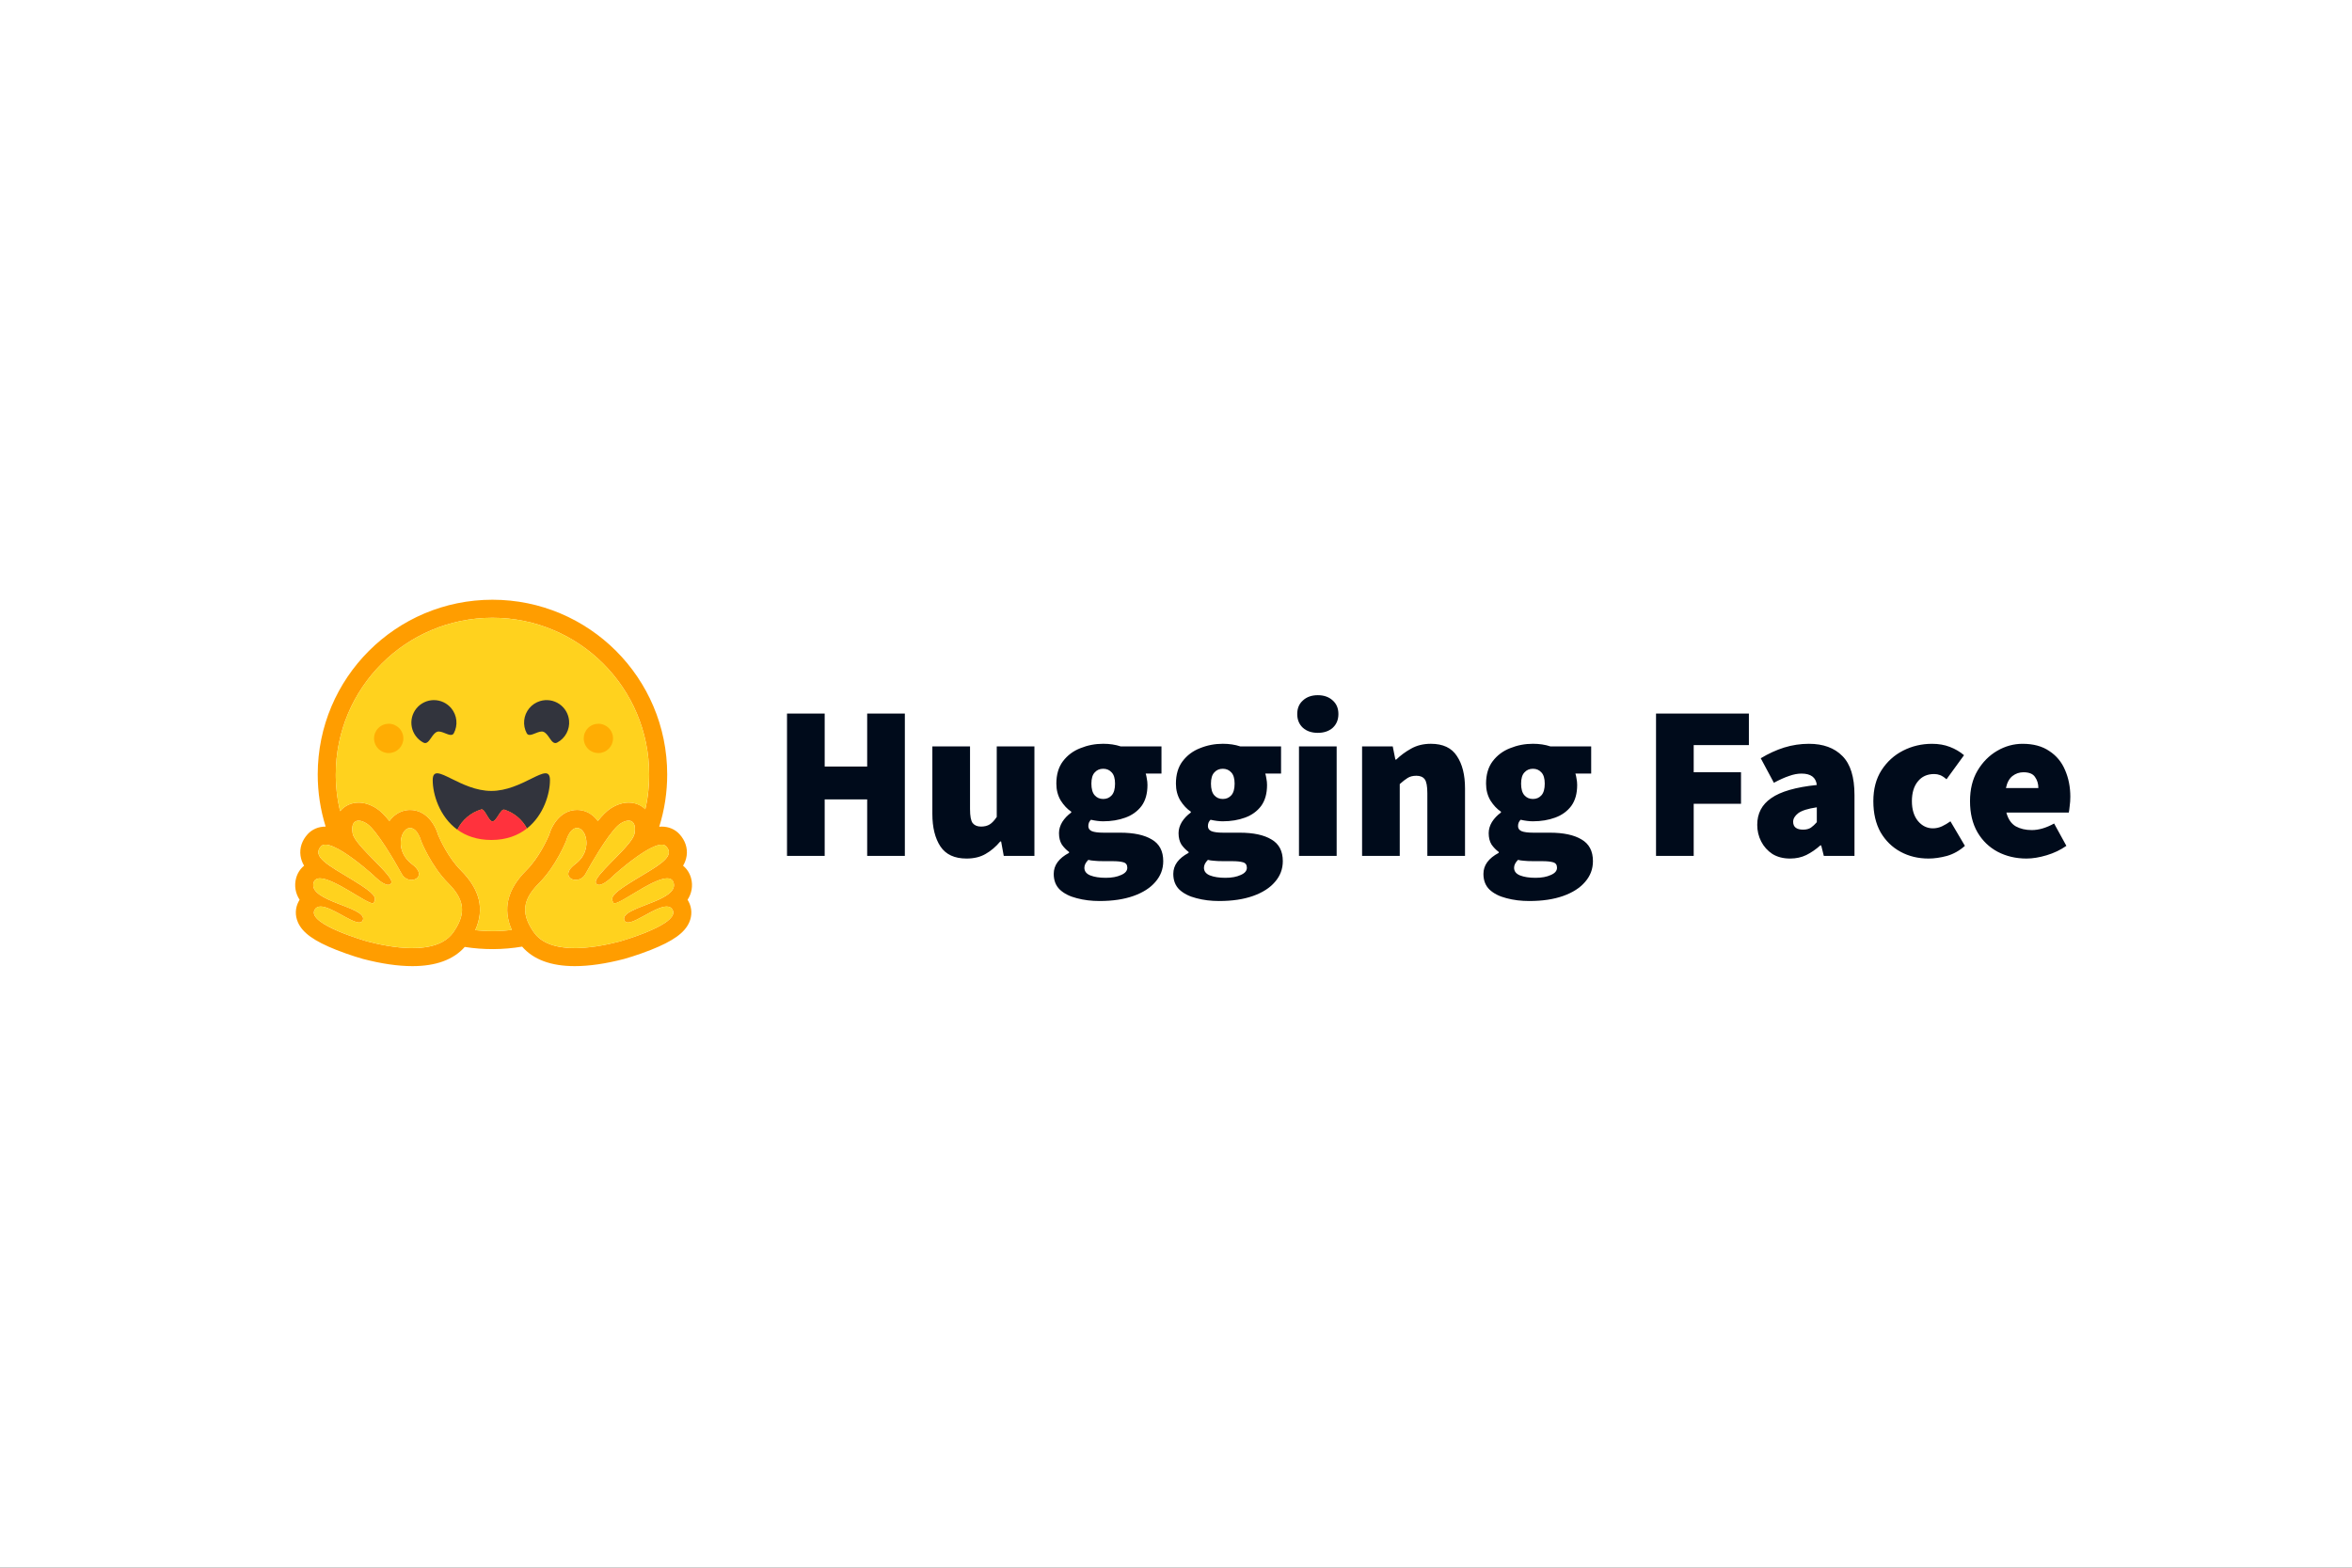 <?xml version="1.0" encoding="UTF-8"?>
<svg xmlns="http://www.w3.org/2000/svg" version="1.1" viewBox="0 0 300 200">
  <rect x="0" y="0" width="300" height="200" fill="#333333" stroke="none"/>
  <defs>
    <style>
      .cls-1 {
        fill: #ff323d;
      }

      .cls-2 {
        fill: none;
        stroke: red;
        stroke-miterlimit: 10;
        stroke-width: .2px;
      }

      .cls-3 {
        fill: #ff9d00;
      }

      .cls-4 {
        fill: #ffad03;
      }

      .cls-4, .cls-5, .cls-6 {
        fill-rule: evenodd;
      }

      .cls-5 {
        fill: #32343d;
      }

      .cls-7 {
        fill: #fff;
      }

      .cls-8 {
        fill: #000b1b;
      }

      .cls-6 {
        fill: #ffd21e;
      }
    </style>
  </defs>
  <!-- Generator: Adobe Illustrator 28.7.1, SVG Export Plug-In . SVG Version: 1.2.0 Build 142)  -->
  <g>
    <g id="Logo">
      <g id="Level">
        <g>
          <rect class="cls-2" x="30" y="80" width="240" height="40"/>
          <rect class="cls-2" x="50" y="70" width="200" height="60"/>
          <rect class="cls-2" x="95" y="45" width="110" height="110"/>
          <rect class="cls-2" x="100" y="30" width="100" height="140"/>
          <rect class="cls-2" x="70" y="58" width="160" height="84"/>
        </g>
        <ellipse class="cls-2" cx="150" cy="100" rx="120" ry="40"/>
        <ellipse class="cls-2" cx="150" cy="100" rx="100" ry="50"/>
        <ellipse class="cls-2" cx="150" cy="100" rx="80" ry="60"/>
        <circle class="cls-2" cx="150" cy="100" r="60"/>
        <ellipse class="cls-2" cx="150" cy="100" rx="50" ry="70"/>
        <g>
          <line class="cls-2" x1="150" y1="170" x2="150" y2="30"/>
          <line class="cls-2" x1="270" y1="100" x2="30" y2="100"/>
          <rect class="cls-2" x="30" y="30" width="240" height="140"/>
        </g>
      </g>
      <rect id="Background__x28_White_x29_" class="cls-7" width="300" height="200"/>
      <g id="Place_the_logo_here">
        <g>
          <path class="cls-8" d="M100.384,109.194v-18.159h4.805v6.761h5.42v-6.761h4.805v18.159h-4.805v-7.208h-5.42v7.208h-4.805ZM123.281,109.53c-1.527,0-2.635-.512-3.324-1.536-.689-1.043-1.034-2.43-1.034-4.163v-8.604h4.805v7.99c0,.894.112,1.49.335,1.788.242.298.596.447,1.062.447.447,0,.819-.093,1.117-.279.298-.186.596-.503.894-.95v-8.995h4.805v13.968h-3.911l-.335-1.844h-.112c-.559.67-1.183,1.201-1.872,1.592-.67.391-1.481.587-2.43.587ZM140.27,114.949c-1.061,0-2.039-.121-2.933-.363-.894-.224-1.611-.587-2.151-1.09-.522-.503-.782-1.173-.782-2.011,0-1.099.652-1.993,1.955-2.682v-.112c-.357-.264-.669-.585-.922-.95-.242-.391-.363-.876-.363-1.453,0-.484.14-.959.419-1.425.298-.466.68-.866,1.145-1.201v-.112c-.503-.335-.95-.81-1.341-1.425-.373-.633-.559-1.35-.559-2.151,0-1.155.279-2.104.838-2.85.577-.764,1.322-1.322,2.235-1.676.913-.372,1.881-.559,2.905-.559.819,0,1.564.112,2.235.335h5.196v3.464h-2.011c.056.168.102.382.14.642.056.261.084.531.084.81,0,1.099-.251,1.993-.754,2.682-.503.67-1.183,1.164-2.039,1.481-.857.317-1.806.475-2.85.475-.465,0-.987-.065-1.564-.196-.224.205-.335.475-.335.81,0,.298.149.512.447.643.316.13.819.195,1.508.195h2.095c1.751,0,3.101.289,4.051.866.968.559,1.453,1.481,1.453,2.766,0,1.006-.335,1.89-1.006,2.654-.652.763-1.583,1.359-2.794,1.788-1.21.429-2.645.643-4.302.643ZM140.717,101.931c.447,0,.81-.158,1.089-.475.28-.316.419-.81.419-1.481,0-.652-.14-1.127-.419-1.425-.279-.316-.642-.475-1.089-.475s-.81.158-1.089.475c-.28.298-.419.773-.419,1.425,0,.67.14,1.164.419,1.481.279.317.642.475,1.089.475ZM141.052,111.988c.782,0,1.434-.121,1.955-.363.522-.224.782-.531.782-.922,0-.372-.167-.605-.503-.698-.317-.093-.773-.14-1.369-.14h-1.089c-.559,0-.987-.018-1.285-.056-.279-.018-.521-.056-.726-.112-.335.335-.503.67-.503,1.006,0,.447.251.773.754.978.522.205,1.183.307,1.983.307ZM155.521,114.949c-1.062,0-2.039-.121-2.933-.363-.894-.224-1.611-.587-2.151-1.09-.521-.503-.782-1.173-.782-2.011,0-1.099.652-1.993,1.955-2.682v-.112c-.357-.264-.669-.585-.922-.95-.242-.391-.363-.876-.363-1.453,0-.484.14-.959.419-1.425.298-.466.68-.866,1.146-1.201v-.112c-.503-.335-.95-.81-1.341-1.425-.373-.633-.559-1.35-.559-2.151,0-1.155.28-2.104.838-2.85.577-.764,1.322-1.322,2.235-1.676.912-.372,1.881-.559,2.905-.559.82,0,1.565.112,2.235.335h5.196v3.464h-2.011c.056.168.102.382.14.642.056.261.084.531.084.81,0,1.099-.251,1.993-.754,2.682-.503.67-1.183,1.164-2.039,1.481-.857.317-1.806.475-2.85.475-.465,0-.987-.065-1.564-.196-.223.205-.335.475-.335.81,0,.298.149.512.447.643.317.13.819.195,1.508.195h2.095c1.751,0,3.101.289,4.051.866.968.559,1.453,1.481,1.453,2.766,0,1.006-.335,1.89-1.006,2.654-.652.763-1.583,1.359-2.794,1.788-1.21.429-2.645.643-4.302.643ZM155.967,101.931c.447,0,.81-.158,1.09-.475.279-.316.419-.81.419-1.481,0-.652-.14-1.127-.419-1.425-.28-.316-.643-.475-1.09-.475s-.81.158-1.089.475c-.279.298-.419.773-.419,1.425,0,.67.14,1.164.419,1.481.279.317.643.475,1.089.475ZM156.303,111.988c.782,0,1.434-.121,1.955-.363.521-.224.782-.531.782-.922,0-.372-.168-.605-.503-.698-.316-.093-.773-.14-1.369-.14h-1.089c-.559,0-.987-.018-1.285-.056-.279-.018-.521-.056-.726-.112-.335.335-.503.67-.503,1.006,0,.447.252.773.755.978.521.205,1.183.307,1.983.307ZM165.687,109.194v-13.968h4.805v13.968h-4.805ZM168.089,93.494c-.782,0-1.416-.214-1.9-.642-.484-.447-.726-1.034-.726-1.76s.242-1.304.726-1.732c.484-.447,1.118-.67,1.9-.67s1.415.223,1.9.67c.484.428.726,1.006.726,1.732s-.242,1.313-.726,1.76c-.484.428-1.117.642-1.9.642ZM173.735,109.194v-13.968h3.911l.335,1.676h.112c.559-.54,1.192-1.006,1.9-1.397.726-.41,1.564-.615,2.514-.615,1.546,0,2.654.522,3.324,1.565.689,1.024,1.034,2.403,1.034,4.134v8.604h-4.805v-7.99c0-.894-.112-1.49-.335-1.788-.224-.298-.577-.447-1.062-.447-.447,0-.819.093-1.117.28-.298.186-.633.447-1.006.782v9.163h-4.805ZM195.079,114.949c-1.061,0-2.039-.121-2.933-.363-.894-.224-1.611-.587-2.151-1.09-.522-.503-.782-1.173-.782-2.011,0-1.099.652-1.993,1.955-2.682v-.112c-.357-.264-.669-.585-.922-.95-.242-.391-.363-.876-.363-1.453,0-.484.14-.959.419-1.425.298-.466.68-.866,1.145-1.201v-.112c-.503-.335-.95-.81-1.341-1.425-.372-.633-.559-1.35-.559-2.151,0-1.155.279-2.104.838-2.85.577-.764,1.322-1.322,2.235-1.676.913-.372,1.881-.559,2.905-.559.819,0,1.564.112,2.235.335h5.196v3.464h-2.011c.056.168.103.382.14.642.056.261.084.531.084.81,0,1.099-.251,1.993-.754,2.682-.503.67-1.183,1.164-2.039,1.481-.857.317-1.806.475-2.85.475-.466,0-.987-.065-1.564-.196-.224.205-.335.475-.335.81,0,.298.149.512.447.643.316.13.819.195,1.508.195h2.095c1.751,0,3.101.289,4.051.866.968.559,1.453,1.481,1.453,2.766,0,1.006-.335,1.89-1.006,2.654-.652.763-1.583,1.359-2.794,1.788-1.21.429-2.645.643-4.302.643ZM195.526,101.931c.447,0,.81-.158,1.089-.475.28-.316.419-.81.419-1.481,0-.652-.14-1.127-.419-1.425-.279-.316-.642-.475-1.089-.475s-.81.158-1.089.475c-.28.298-.419.773-.419,1.425,0,.67.14,1.164.419,1.481.279.317.642.475,1.089.475ZM195.861,111.988c.782,0,1.434-.121,1.955-.363.522-.224.782-.531.782-.922,0-.372-.167-.605-.503-.698-.317-.093-.773-.14-1.369-.14h-1.089c-.559,0-.987-.018-1.285-.056-.279-.018-.522-.056-.726-.112-.335.335-.503.67-.503,1.006,0,.447.251.773.754.978.521.205,1.183.307,1.983.307ZM211.228,109.194v-18.159h11.845v4.023h-7.04v3.464h6.034v4.023h-6.034v6.649h-4.805ZM228.328,109.53c-.875,0-1.63-.195-2.263-.587-.604-.399-1.095-.947-1.425-1.592-.335-.652-.503-1.36-.503-2.123,0-1.453.596-2.589,1.788-3.408,1.192-.838,3.129-1.397,5.811-1.676-.112-.968-.764-1.453-1.955-1.453-.503,0-1.034.102-1.592.307-.559.186-1.201.475-1.928.866l-1.676-3.129c.987-.596,1.983-1.052,2.989-1.369,1.022-.316,2.087-.476,3.157-.475,1.825,0,3.25.522,4.274,1.565,1.024,1.024,1.536,2.682,1.536,4.972v7.766h-3.911l-.335-1.341h-.112c-.559.503-1.155.913-1.788,1.229-.614.298-1.304.447-2.067.447ZM230.004,105.842c.391,0,.717-.084.978-.251.261-.186.512-.419.754-.698v-1.9c-1.136.168-1.928.419-2.375.754-.428.335-.643.699-.643,1.09,0,.67.429,1.006,1.285,1.006ZM245.987,109.53c-1.322,0-2.514-.289-3.576-.866-1.062-.577-1.909-1.406-2.542-2.486-.615-1.099-.922-2.421-.922-3.967s.345-2.859,1.034-3.939c.708-1.099,1.63-1.937,2.766-2.514,1.136-.577,2.365-.866,3.687-.866.838,0,1.593.131,2.263.391.689.261,1.294.615,1.816,1.062l-2.235,3.073c-.298-.261-.568-.438-.81-.531-.241-.093-.496-.14-.754-.14-.894,0-1.592.316-2.095.95-.503.614-.754,1.453-.754,2.514s.261,1.909.782,2.542c.521.614,1.155.922,1.9.922.391,0,.773-.084,1.145-.252.382-.181.747-.396,1.09-.642l1.844,3.129c-.689.615-1.453,1.043-2.291,1.285-.838.223-1.62.335-2.347.335ZM258.486,109.53c-1.36,0-2.589-.289-3.688-.866-1.08-.577-1.937-1.406-2.57-2.486-.633-1.099-.95-2.421-.95-3.967,0-1.508.316-2.803.95-3.883.652-1.099,1.49-1.946,2.514-2.542,1.024-.596,2.104-.894,3.241-.894,1.378,0,2.514.307,3.408.922.913.596,1.583,1.406,2.011,2.43.447,1.024.671,2.16.671,3.408,0,.41-.028.81-.084,1.201-.037.372-.075.642-.112.81h-7.962c.223.838.624,1.425,1.201,1.76.577.317,1.257.475,2.039.475.894,0,1.844-.279,2.85-.838l1.564,2.85c-.745.521-1.583.922-2.514,1.201-.931.279-1.788.419-2.57.419ZM255.86,100.534h4.135c0-.54-.14-1.006-.419-1.397-.261-.41-.754-.615-1.481-.615-.522,0-.987.158-1.397.475-.41.317-.689.829-.838,1.536Z"/>
          <path class="cls-7" d="M90.056,111.856c-.142-.535-.371-1.042-.679-1.501.066-.242.116-.488.15-.736.218-1.576-.328-3.019-1.358-4.135-.558-.61-1.156-1.012-1.789-1.259.416-1.778.626-3.598.627-5.424,0-.834-.047-1.651-.126-2.456-.041-.402-.091-.803-.15-1.203-.181-1.18-.45-2.344-.805-3.484-.232-.749-.501-1.486-.805-2.208-.456-1.07-.988-2.106-1.593-3.1-.397-.661-.829-1.3-1.294-1.915-.228-.31-.466-.613-.713-.909-.733-.89-1.529-1.727-2.382-2.502-.283-.261-.575-.512-.874-.755-.295-.246-.596-.484-.903-.713-.618-.46-1.258-.892-1.915-1.294-3.634-2.207-7.896-3.473-12.452-3.473-13.263,0-24.012,10.75-24.012,24.012,0,1.849.214,3.692.638,5.492-.57.247-1.116.633-1.622,1.19-1.03,1.116-1.576,2.554-1.357,4.129.033.251.083.498.15.742-.308.46-.537.967-.679,1.502-.316,1.203-.212,2.288.19,3.238-.437,1.242-.328,2.565.242,3.715.414.84,1.007,1.49,1.737,2.07.868.69,1.955,1.277,3.267,1.839,1.564.667,3.474,1.294,4.342,1.524,2.243.581,4.394.949,6.574.967,3.106.029,5.78-.702,7.695-2.57.941.115,1.887.173,2.835.173,1.001-.002,2.002-.065,2.995-.189,1.91,1.881,4.595,2.618,7.713,2.588,2.18-.017,4.331-.385,6.568-.967.874-.23,2.783-.857,4.348-1.524,1.311-.564,2.398-1.15,3.273-1.84.725-.581,1.317-1.231,1.731-2.07.575-1.15.679-2.473.247-3.715.398-.95.502-2.037.186-3.239ZM87.83,115.013c.441.836.469,1.781.08,2.661-.59,1.334-2.054,2.384-4.899,3.512-1.769.702-3.389,1.15-3.403,1.154-2.34.607-4.456.915-6.288.915-3.033,0-5.29-.837-6.722-2.49-2.421.412-4.893.426-7.318.041-1.433,1.626-3.678,2.448-6.685,2.448-1.832,0-3.948-.308-6.288-.915-.015-.004-1.633-.453-3.403-1.154-2.845-1.128-4.31-2.178-4.899-3.512-.389-.88-.361-1.825.08-2.661.041-.078.084-.153.131-.227-.264-.397-.441-.845-.52-1.315-.079-.47-.057-.952.064-1.412.175-.665.537-1.218,1.028-1.616-.236-.389-.392-.821-.456-1.272-.141-.979.184-1.958.915-2.755.569-.621,1.375-.962,2.266-.962h.024c-.672-2.154-1.013-4.398-1.011-6.655,0-12.308,9.978-22.287,22.288-22.287s22.288,9.978,22.288,22.287c.002,2.263-.342,4.513-1.018,6.672.108-.011.213-.016.316-.016.891,0,1.697.341,2.266.962.731.797,1.057,1.776.915,2.755-.065.45-.22.883-.456,1.272.491.397.853.95,1.028,1.616.121.461.142.942.064,1.412-.079.47-.256.918-.52,1.315.047.072.091.148.131.226Z"/>
          <path class="cls-3" d="M87.699,114.787c.264-.397.441-.845.52-1.315.079-.47.057-.952-.064-1.412-.175-.665-.537-1.218-1.028-1.616.236-.389.392-.821.456-1.272.141-.979-.184-1.958-.915-2.755-.569-.621-1.375-.962-2.266-.962-.104,0-.209.005-.316.016.675-2.159,1.018-4.409,1.016-6.672,0-12.308-9.978-22.287-22.287-22.287s-22.288,9.978-22.288,22.287c-.002,2.257.339,4.501,1.011,6.655h-.024c-.891,0-1.697.342-2.266.962-.731.797-1.056,1.775-.915,2.755.065.45.22.883.456,1.272-.491.397-.853.951-1.028,1.616-.121.461-.143.943-.064,1.413.079.47.256.918.52,1.315-.047.073-.09.149-.131.227-.44.836-.469,1.781-.08,2.661.589,1.334,2.054,2.385,4.899,3.512,1.769.702,3.389,1.15,3.403,1.154,2.34.607,4.456.915,6.287.915,3.008,0,5.252-.823,6.686-2.449,2.425.385,4.897.371,7.318-.041,1.431,1.653,3.688,2.49,6.722,2.49,1.832,0,3.948-.308,6.288-.915.014-.004,1.633-.453,3.403-1.154,2.845-1.128,4.31-2.179,4.899-3.512.389-.88.361-1.825-.08-2.661-.04-.078-.085-.154-.131-.227ZM58.255,118.263c-.123.216-.256.427-.396.632-.371.542-.858.957-1.423,1.265-1.082.589-2.45.796-3.841.796-2.196,0-4.448-.514-5.71-.842-.062-.016-7.736-2.184-6.764-4.029.164-.31.433-.434.771-.434,1.368,0,3.859,2.037,4.93,2.037.239,0,.408-.102.477-.35.456-1.636-6.934-2.324-6.312-4.693.11-.419.408-.589.827-.589,1.808,0,5.868,3.18,6.716,3.18.065,0,.112-.019.137-.059l.011-.018c.398-.658.17-1.136-2.56-2.808l-.262-.16c-3.004-1.818-5.113-2.912-3.913-4.218.138-.151.333-.218.571-.218.282,0,.623.094.998.252,1.587.669,3.785,2.494,4.704,3.29.271.236.43.38.43.38,0,0,1.163,1.209,1.866,1.209.162,0,.299-.064.392-.222.499-.841-4.632-4.729-4.921-6.332-.196-1.087.138-1.637.755-1.637.293,0,.651.125,1.047.376,1.226.779,3.594,4.847,4.461,6.43.291.531.787.755,1.234.755.887,0,1.58-.882.081-2.002-2.253-1.686-1.462-4.441-.387-4.611.046-.007.092-.011.138-.011.978,0,1.409,1.685,1.409,1.685,0,0,1.264,3.175,3.436,5.345,1.971,1.97,2.246,3.586,1.098,5.602ZM65.278,118.635l-.113.013-.192.022c-.101.01-.202.02-.304.03l-.099.009-.09.008-.128.01c-.047.003-.094.007-.142.01l-.141.009-.031.002-.111.007-.047.002-.132.007-.153.006-.139.005-.093.003h-.047c-.029,0-.058.002-.087.002h-.046c-.029,0-.058,0-.087.002h-.118s-.165.001-.165.001c-.129,0-.258-.001-.387-.004l-.104-.002c-.03,0-.059-.002-.089-.002l-.111-.003-.138-.005-.124-.005h-.032s-.118-.008-.118-.008c-.033-.002-.065-.003-.098-.006l-.076-.004c-.096-.006-.191-.013-.287-.02l-.1-.008-.127-.011-.148-.014c-.083-.008-.165-.016-.248-.025h-.004c1.205-2.689.596-5.2-1.84-7.633-1.597-1.595-2.66-3.951-2.88-4.468-.446-1.531-1.627-3.233-3.589-3.233-.166,0-.331.013-.495.039-.859.135-1.611.63-2.146,1.374-.579-.72-1.142-1.293-1.651-1.616-.767-.486-1.533-.733-2.279-.733-.931,0-1.764.382-2.344,1.076l-.015.018-.033-.137v-.006c-.112-.472-.204-.948-.279-1.427,0-.003,0-.007-.002-.01l-.016-.108c-.009-.059-.017-.117-.026-.176-.007-.049-.014-.098-.02-.146-.006-.049-.013-.097-.019-.146-.006-.049-.012-.098-.018-.147-.006-.046-.011-.093-.016-.139l-.002-.012c-.024-.214-.044-.429-.061-.643l-.009-.124c-.003-.034-.005-.068-.007-.103,0-.008-.001-.016-.002-.023l-.009-.138c-.003-.05-.006-.1-.008-.15-.003-.05-.005-.099-.007-.15l-.005-.131-.002-.04-.004-.121-.003-.102c0-.041-.002-.082-.003-.123l-.002-.129c0-.043,0-.086-.001-.129-.001-.043,0-.086,0-.129,0-11.037,8.948-19.986,19.987-19.986s19.986,8.948,19.986,19.986v.258c0,.043-.001.086-.002.129,0,.036-.001.071-.002.107,0,.032-.001.064-.003.094,0,.04-.002.08-.004.121v.003c-.003.088-.007.175-.011.263l-.002.029-.007.131-.006.104c-.015.246-.034.491-.057.736v.003c-.004.046-.009.092-.014.138-.012.107-.023.214-.035.32l-.013.107-.017.126c-.006.046-.012.092-.019.138-.007.051-.015.103-.022.154l-.018.121-.022.137c-.007.046-.015.091-.023.137-.009.045-.016.091-.024.136-.016.091-.032.181-.05.272-.035.18-.072.36-.11.539-.01.045-.02.089-.03.134-.563-.547-1.307-.844-2.129-.844-.746,0-1.512.247-2.279.733-.509.323-1.072.896-1.651,1.616-.537-.744-1.288-1.239-2.146-1.374-.164-.026-.329-.039-.495-.039-1.962,0-3.142,1.702-3.589,3.233-.221.517-1.284,2.873-2.883,4.47-2.434,2.426-3.048,4.926-1.861,7.603ZM85.912,113.253l-.008.023c-.006.015-.011.03-.017.045-.009.022-.02.044-.03.066-.026.052-.055.103-.087.151-.044.066-.092.128-.145.188-.012.014-.024.027-.037.041-.018.02-.038.04-.058.06-.355.352-.896.66-1.508.944-.069.031-.14.063-.211.094l-.071.031c-.047.021-.094.042-.144.062-.048.021-.097.041-.145.061l-.147.061c-.344.142-.697.276-1.041.41l-.147.057-.146.057c-.097.038-.192.075-.286.113l-.14.056-.137.056-.068.028c-.045.019-.089.037-.133.056-1.012.434-1.74.876-1.587,1.424.004.016.009.03.014.045.014.041.032.079.056.115.014.022.03.042.047.06.18.187.507.157.92.009.033-.012.068-.025.102-.039.024-.009.047-.018.071-.028l.036-.015c.094-.04.194-.085.297-.133.026-.012.051-.023.077-.037.504-.247,1.077-.579,1.644-.882.087-.047.174-.092.261-.137.142-.074.285-.145.43-.212.537-.253,1.042-.432,1.449-.432.19,0,.359.039.499.129l.023.016c.071.05.133.112.183.182.012.017.024.034.034.051.011.018.022.037.032.056.201.381.033.776-.36,1.162-.377.371-.964.736-1.632,1.073-.049.025-.099.05-.149.074-1.986.975-4.586,1.71-4.623,1.719-.693.18-1.684.416-2.8.592l-.165.026-.027.004c-.253.038-.507.071-.762.1l-.023.002c-.463.053-.938.091-1.413.107h-.007c-.171.006-.342.009-.512.009h-.197c-.261-.004-.521-.015-.781-.035-.006,0-.012,0-.019-.001-.093-.007-.186-.016-.278-.026-.159-.017-.318-.038-.477-.063-.062-.01-.128-.021-.191-.032-.029-.005-.058-.011-.087-.016h-.007c-.092-.019-.182-.038-.273-.059-.052-.012-.105-.024-.157-.038l-.031-.008c-.026-.006-.051-.013-.076-.02l-.014-.004-.081-.023c-.03-.008-.059-.017-.088-.026l-.011-.003-.077-.023c-.029-.009-.058-.018-.087-.028-.024-.008-.047-.016-.071-.024l-.052-.018c-.05-.017-.1-.036-.149-.055l-.047-.018-.039-.016c-.075-.03-.149-.061-.223-.094l-.049-.023-.008-.004c-.017-.008-.035-.016-.052-.024-.034-.016-.068-.033-.101-.05l-.01-.005-.049-.026c-.086-.045-.171-.093-.254-.144l-.045-.028c-.023-.014-.045-.029-.067-.043l-.059-.039c-.021-.014-.043-.029-.064-.044l-.038-.027c-.04-.029-.079-.058-.118-.088-.021-.016-.041-.032-.061-.047-.045-.036-.089-.073-.133-.112l-.002-.002c-.042-.037-.084-.075-.124-.113l-.002-.003c-.021-.02-.042-.04-.062-.061-.02-.021-.041-.041-.061-.062-.02-.021-.04-.042-.06-.064-.019-.021-.037-.041-.056-.063l-.006-.007c-.095-.111-.184-.226-.267-.347l-.033-.048c-.022-.032-.043-.064-.064-.096l-.062-.096c-.031-.047-.06-.094-.089-.141-.021-.034-.041-.068-.062-.102-.017-.029-.034-.058-.051-.086-.009-.016-.018-.031-.027-.047-.009-.016-.019-.033-.028-.05l-.015-.026c-.005-.009-.007-.011-.009-.017-.018-.031-.035-.063-.052-.096-.008-.014-.015-.028-.023-.042l-.024-.045-.023-.045-.045-.092c-.007-.015-.015-.03-.022-.045-.016-.032-.03-.064-.045-.096-.006-.013-.012-.026-.017-.039-.02-.044-.04-.089-.058-.134-.012-.03-.024-.059-.036-.089-.034-.087-.066-.175-.095-.264-.009-.026-.017-.052-.025-.079-.019-.06-.036-.12-.051-.181-.019-.071-.035-.143-.049-.215-.009-.042-.017-.085-.023-.128-.007-.042-.013-.085-.018-.127-.011-.084-.018-.169-.023-.253,0-.014-.001-.028-.002-.042-.001-.028-.002-.056-.002-.084-.015-1.127.556-2.21,1.775-3.429,2.171-2.17,3.436-5.345,3.436-5.345,0,0,.034-.133.105-.325.024-.064.049-.127.075-.189.03-.071.062-.141.096-.209l.01-.02c.044-.088.092-.173.144-.256.012-.019.023-.039.037-.057.039-.057.079-.113.122-.167.033-.041.069-.081.106-.119.126-.13.27-.236.433-.292l.021-.007c.014-.004.027-.009.041-.013.016-.004.033-.008.049-.012h.007c.035-.008.069-.013.104-.015h.003c.018,0,.036-.002.055-.002.047,0,.093.004.139.011.196.031.382.147.542.327l.022.025c.052.061.1.127.142.195.032.051.061.104.09.161.011.024.022.045.033.069.005.012.011.023.016.036.011.023.02.047.03.072.055.141.098.287.128.436.032.161.05.324.056.487.002.072.002.145,0,.219-.001.028-.003.056-.005.084-.022.314-.09.622-.203.916-.011.029-.024.059-.035.088-.057.136-.123.267-.197.393-.042.072-.088.144-.137.215l-.03.043c-.116.162-.246.315-.388.456-.14.14-.29.27-.448.388-.159.117-.308.248-.446.389-.396.416-.489.783-.4,1.061.011.031.023.062.037.092.033.065.076.124.127.176l.014.014c.015.014.03.027.045.04l.016.013c.039.03.079.056.122.079.012.007.023.013.037.02.058.029.119.052.182.07l.017.004.023.006.021.005.022.005.022.004.021.003c.016.003.031.005.047.007l.015.002.027.003.017.002.028.002h.045s.092.001.092.001h.026s.03-.003.03-.003l.037-.003.034-.004c.008,0,.016-.002.023-.003.121-.018.238-.052.35-.101.024-.01.047-.021.069-.033.046-.023.092-.049.135-.078.06-.04.117-.084.171-.133l.037-.035c.006-.006.012-.011.017-.017.036-.036.071-.075.103-.115.056-.071.107-.147.15-.227.516-.938,1.057-1.863,1.622-2.773l.078-.124.078-.124c.039-.063.079-.125.118-.186l.04-.062.079-.124c.107-.165.213-.328.321-.489l.08-.12c.161-.239.323-.472.482-.693l.08-.109c.173-.239.354-.473.541-.702l.075-.089c.012-.015.023-.03.037-.044l.073-.085c.012-.014.024-.028.036-.041l.071-.08.036-.039c.034-.037.069-.074.104-.11.024-.023.046-.047.069-.069.134-.137.281-.26.44-.366l.037-.023.037-.024c.024-.015.048-.029.072-.042.623-.354,1.14-.38,1.437-.083.18.18.28.478.274.893,0,.018,0,.037-.002.056v.021c0,.019-.002.038-.003.057,0,.023-.003.047-.005.071-.002.024-.003.042-.006.063,0,.006-.001.012-.002.018-.002.018-.004.037-.007.056,0,.006,0,.011-.002.017-.003.025-.006.05-.011.075-.003.023-.007.046-.011.069-.002.013-.004.026-.007.039-.007.037-.016.075-.027.111-.02.068-.045.135-.074.2-.013.028-.026.056-.04.084-.028.057-.061.116-.096.176-.018.03-.036.061-.055.092l-.03.047c-.03.047-.061.095-.094.143-.033.048-.068.098-.105.147-.049.066-.1.134-.155.203l-.041.052c-.116.145-.236.287-.357.427l-.097.109-.049.055c-.067.075-.135.15-.203.224l-.052.056c-.035.037-.071.075-.105.113-.035.038-.071.076-.107.114l-.109.114-.11.115c-.037.038-.074.077-.111.115l-.224.231c-1.069,1.097-2.196,2.19-2.578,2.871-.025.045-.048.09-.069.137-.054.124-.077.23-.061.316.005.028.015.055.03.08.022.037.048.071.078.102.014.014.028.027.044.038.078.056.173.085.27.082h.03l.031-.002.031-.004.026-.004s.007-.001.01-.002l.023-.004.006-.002.026-.006.009-.002.028-.007.033-.01c.022-.007.043-.014.065-.022.048-.017.094-.036.14-.058.012-.006.023-.011.035-.017l.035-.017c.046-.023.092-.048.137-.075.037-.022.073-.044.109-.067l.035-.023c.012-.007.023-.015.035-.024l.035-.023.018-.013.051-.035c.047-.033.091-.066.136-.1l.004-.003.071-.055c.097-.076.189-.153.272-.226l.055-.049.005-.005.029-.026c.068-.061.129-.118.179-.165l.021-.02.05-.047.03-.029.01-.011.003-.003q.025-.025.051-.051l.002-.002.009-.008s.007-.006.011-.01l.004-.003.01-.009.054-.047.03-.027c.015-.013.031-.027.047-.043l.036-.032c.006-.005.013-.011.019-.017l.038-.033.056-.049.029-.026c.115-.1.254-.22.415-.356l.066-.055.109-.091.111-.093c.145-.12.301-.248.466-.381l.108-.087c.092-.073.187-.148.283-.224.039-.03.078-.061.118-.091.098-.076.197-.152.296-.226.226-.171.46-.342.696-.509l.102-.07c.071-.049.141-.098.212-.146l.064-.044c.127-.085.255-.169.384-.251l.064-.04.064-.04c.064-.039.127-.078.19-.116l.063-.037.126-.074c.041-.024.083-.047.124-.071l.025-.014.098-.054c.041-.022.081-.044.122-.064l.061-.031.059-.03c.134-.067.27-.129.409-.186.019-.008.038-.016.056-.024.037-.016.074-.03.111-.042.037-.012.073-.025.108-.038.032-.011.064-.021.094-.03l.01-.003c.016-.005.033-.01.049-.014h.005c.033-.011.066-.02.1-.027h.003c.049-.012.097-.022.144-.03.016-.003.032-.005.047-.007.046-.007.092-.012.137-.015.029-.002.058-.003.087-.003h.022c.03,0,.058.002.086.005.013,0,.026.002.039.004h.005c.013.001.026.003.038.006.012.003.025.004.037.007h.004c.012.003.023.006.036.009.101.027.193.078.27.149l.007.007.013.013.013.014c.106.111.193.239.259.377l.01.023c.022.053.04.107.052.163.034.156.025.318-.027.469-.022.066-.05.129-.082.191l-.022.039c-.082.138-.179.266-.29.383l-.024.025c-.052.055-.106.109-.162.16-.018.017-.036.033-.054.05l-.028.025c-.058.051-.117.102-.177.151-.011.008-.021.017-.032.026-.042.034-.085.068-.13.102-.155.118-.312.232-.472.342-.094.065-.192.13-.293.196-.188.123-.377.244-.568.362-.055.034-.111.069-.167.103-.519.319-1.094.66-1.707,1.031l-.159.097c-.174.106-.338.207-.492.304l-.078.049-.147.094c-.058.037-.115.073-.17.109-.042.027-.082.053-.122.079l-.079.052c-.038.025-.076.05-.114.076l-.037.023c-.039.026-.077.052-.114.077l-.06.041-.071.049-.065.046c-.103.073-.205.147-.307.222l-.035.027c-.04.03-.078.06-.116.089l-.049.039c-.082.066-.156.129-.223.189l-.033.03c-.019.017-.037.034-.055.051-.012.012-.024.023-.036.035l-.017.017c-.038.038-.074.076-.11.116l-.017.02c-.039.045-.073.088-.102.13l-.013.019c-.034.05-.065.103-.09.158l-.009.019-.006.013-.004.012-.006.016c-.002.006-.006.015-.008.024-.011.031-.019.064-.024.097l-.003.018-.002.016v.016s-.001.083-.001.083c0,.007,0,.014.002.021,0,.004,0,.008.001.013,0,.007.002.014.003.021l.005.029h0c.002.011.004.02.006.029.002.009.005.02.008.029.008.03.019.059.031.088,0,.002.002.004.003.007.003.007.006.015.009.022.013.03.027.059.043.088l.017.03.017.03.018.03c.003.005.007.009.011.014l.006.006.006.006.007.006s.01.006.015.009c.005.002.011.005.017.007.006.002.013.004.019.006.152.034.465-.092.88-.311l.075-.04.126-.069.062-.034c.044-.024.089-.05.135-.076l.084-.047c.549-.316,1.206-.723,1.884-1.119.063-.037.127-.074.191-.111l.128-.082c.064-.037.128-.073.192-.109.273-.155.549-.304.828-.447l.125-.064c.083-.041.166-.081.247-.12.158-.075.318-.146.479-.213l.088-.036.011-.004c.468-.185.892-.3,1.236-.3.074,0,.148.006.222.018h.002c.024.004.045.009.067.015h.004c.032.008.063.017.093.03.024.009.047.019.07.031.098.05.182.123.245.214.005.008.01.016.015.024.023.035.043.073.06.112.01.022.019.046.027.071.008.025.016.05.023.076.056.2.05.411-.016.608Z"/>
          <path class="cls-6" d="M82.8,98.929v-.129c0-11.038-8.945-19.986-19.984-19.986s-19.986,8.948-19.986,19.986v.043c0,.029,0,.057,0,.086.001.043.002.086.001.129l.002.095v.034s.002.047.002.047c0,.025.001.05.001.076l.003.103.004.121v.04s.007.125.007.125v.006l.007.146v.004c.003.05.005.1.008.149.003.046.006.092.009.138v.008c.003.039.006.079.009.118v.01c.003.038.006.076.009.114v.007s.006.066.006.066c.016.19.034.38.055.57v.012s.017.139.017.139l.018.147c.012.098.025.195.039.292.008.059.017.117.026.176v.007c.021.132.042.265.065.397.066.383.143.763.231,1.142v.006s.01.036.01.036c.008.034.016.068.024.102l.015-.018c.58-.694,1.412-1.076,2.344-1.076.746,0,1.512.247,2.279.733.509.323,1.072.896,1.651,1.616.536-.744,1.287-1.239,2.146-1.374.164-.026.33-.039.495-.039,1.961,0,3.143,1.702,3.589,3.233.22.517,1.283,2.873,2.885,4.466,2.435,2.433,3.045,4.945,1.84,7.633h.004c.082.009.165.017.248.025.049.005.099.009.148.014l.017.002c.036.003.073.007.109.009l.1.008c.095.007.191.014.287.02l.076.004.06.003.038.002.118.006h.032s.124.007.124.007l.137.005.111.003h.018c.023.002.047.003.07.003h.025c.156.004.311.006.467.006h.283c.029-.003.058-.003.087-.003h.086c.016-.001.031-.002.047-.002h.047l.093-.003.139-.005.153-.007c.044-.002.088-.004.132-.006l.047-.003.07-.004.041-.002.031-.002.142-.009c.047-.003.094-.007.142-.01l.128-.01.09-.008.099-.009c.102-.009.203-.02.304-.03.064-.007.128-.014.192-.022l.113-.013c-1.186-2.678-.572-5.177,1.853-7.601,1.599-1.597,2.661-3.953,2.883-4.47.446-1.531,1.627-3.233,3.588-3.233.166,0,.331.013.495.039.858.135,1.61.63,2.146,1.374.579-.72,1.142-1.293,1.651-1.616.767-.487,1.534-.733,2.279-.733.822,0,1.567.298,2.129.844.031-.138.061-.275.089-.414.017-.086.035-.173.051-.26.021-.107.04-.214.058-.321.005-.029.01-.058.015-.087.009-.046.016-.091.023-.137l.003-.017.019-.119.018-.121h0c.007-.052.015-.103.022-.154.006-.039.011-.077.016-.116l.003-.022.016-.126.013-.107c.008-.071.016-.141.024-.212.003-.028.006-.057.009-.085l.003-.023c.005-.047.009-.094.014-.141l.011-.11c.022-.243.04-.486.053-.73v-.002l.007-.129v-.029s.007-.123.007-.123c.002-.046.004-.093.006-.14v-.037c.003-.029.004-.058.004-.087v-.012c.002-.027.003-.055.003-.083v-.024c.002-.028.002-.055.002-.083v-.023c.001-.035.002-.07.002-.106v-.129ZM57.86,118.895c1.583-2.321,1.471-4.063-.701-6.234-2.172-2.17-3.436-5.345-3.436-5.345,0,0-.472-1.844-1.548-1.674-1.076.169-1.865,2.924.387,4.611,2.253,1.687-.448,2.83-1.315,1.247-.867-1.583-3.235-5.651-4.462-6.43-1.227-.778-2.091-.342-1.801,1.262.144.796,1.48,2.155,2.729,3.424,1.267,1.288,2.443,2.484,2.192,2.908-.499.841-2.257-.988-2.257-.988,0,0-5.505-5.01-6.704-3.704-1.105,1.203.599,2.226,3.225,3.803.223.134.453.272.689.415,3.004,1.819,3.237,2.298,2.811,2.986-.157.254-1.163-.349-2.4-1.092-2.108-1.266-4.889-2.935-5.281-1.441-.34,1.293,1.705,2.085,3.561,2.804,1.545.599,2.959,1.146,2.751,1.889-.215.77-1.383.128-2.66-.575-1.433-.789-3.004-1.653-3.518-.678-.972,1.843,6.701,4.014,6.764,4.029,2.479.643,8.775,2.005,10.975-1.219ZM68.057,118.895c-1.583-2.321-1.471-4.063.701-6.234s3.436-5.345,3.436-5.345c0,0,.472-1.844,1.548-1.674,1.076.169,1.866,2.924-.387,4.611s.448,2.83,1.315,1.247c.867-1.583,3.233-5.651,4.461-6.43,1.227-.778,2.091-.342,1.801,1.262-.144.796-1.48,2.155-2.729,3.425-1.267,1.288-2.443,2.484-2.192,2.907.499.841,2.259-.989,2.259-.989,0,0,5.505-5.01,6.704-3.704,1.105,1.203-.599,2.227-3.225,3.803-.223.134-.453.272-.689.415-3.004,1.818-3.237,2.298-2.811,2.986.157.254,1.163-.349,2.4-1.092,2.109-1.266,4.889-2.935,5.282-1.441.34,1.293-1.705,2.086-3.561,2.804-1.545.599-2.959,1.146-2.751,1.889.215.77,1.383.128,2.659-.575,1.433-.789,3.004-1.653,3.518-.678.972,1.845-6.702,4.013-6.764,4.029-2.479.645-8.775,2.007-10.974-1.217Z"/>
          <path class="cls-5" d="M69.308,93.36c.311.11.543.446.764.765.298.432.575.833,1.001.607.502-.267.914-.677,1.183-1.178.269-.501.384-1.071.329-1.637-.041-.423-.175-.832-.392-1.198-.218-.365-.514-.678-.867-.915-.353-.237-.755-.393-1.175-.456-.421-.063-.85-.032-1.257.09-.545.164-1.028.486-1.39.925-.362.439-.585.975-.642,1.541-.057.566.055,1.136.322,1.638.197.371.635.196,1.097.011.362-.145.739-.296,1.027-.194ZM55.759,93.36c-.311.11-.544.446-.764.765-.298.431-.575.833-1.001.607-.375-.2-.702-.48-.955-.821s-.429-.734-.513-1.151c-.084-.417-.074-.847.028-1.26.103-.413.295-.797.564-1.127.269-.329.608-.595.992-.777.384-.183.804-.278,1.229-.279.425,0,.845.092,1.23.273.385.181.725.445.995.773.362.439.585.975.643,1.541.057.566-.055,1.136-.322,1.638-.198.371-.636.196-1.098.011-.362-.145-.739-.296-1.027-.194ZM67.212,105.689c2.147-1.692,2.936-4.454,2.936-6.156,0-1.345-.905-.922-2.354-.205l-.081.041c-1.33.659-3.1,1.535-5.043,1.535s-3.713-.877-5.043-1.535c-1.496-.741-2.434-1.205-2.434.165,0,1.755.839,4.637,3.143,6.312.304-.617.732-1.165,1.257-1.609.525-.444,1.136-.775,1.795-.972.23-.069.467.327.709.732.234.391.473.791.716.791.259,0,.514-.394.762-.779.26-.402.513-.794.758-.715,1.233.396,2.265,1.254,2.877,2.395Z"/>
          <path class="cls-1" d="M67.211,105.689c-1.118.881-2.605,1.472-4.541,1.472-1.819,0-3.242-.522-4.334-1.316.304-.617.732-1.165,1.257-1.608.525-.444,1.136-.775,1.795-.972.452-.135.93,1.523,1.425,1.523.53,0,1.041-1.647,1.521-1.494,1.233.396,2.264,1.255,2.877,2.395Z"/>
          <path class="cls-4" d="M50.624,95.753c-.204.137-.433.233-.674.282-.241.049-.489.049-.731.002-.241-.048-.471-.142-.676-.279-.205-.137-.38-.312-.517-.517-.137-.204-.232-.434-.279-.675-.048-.241-.048-.49,0-.731.048-.241.144-.47.281-.675.137-.204.313-.379.518-.515.412-.274.916-.373,1.401-.275.485.097.912.383,1.187.794.275.411.376.915.28,1.4-.096.486-.38.913-.79,1.189ZM77.369,95.753c-.204.137-.433.233-.674.282s-.489.049-.731.002c-.241-.048-.471-.142-.676-.279-.205-.137-.38-.312-.517-.517-.137-.204-.232-.434-.28-.675-.048-.241-.047-.49,0-.731.048-.241.144-.47.281-.675.137-.204.313-.379.518-.515.412-.274.916-.373,1.401-.275.485.097.912.383,1.187.794.275.411.376.915.28,1.4-.096.486-.38.913-.79,1.189Z"/>
        </g>
      </g>
    </g>
  </g>
</svg>